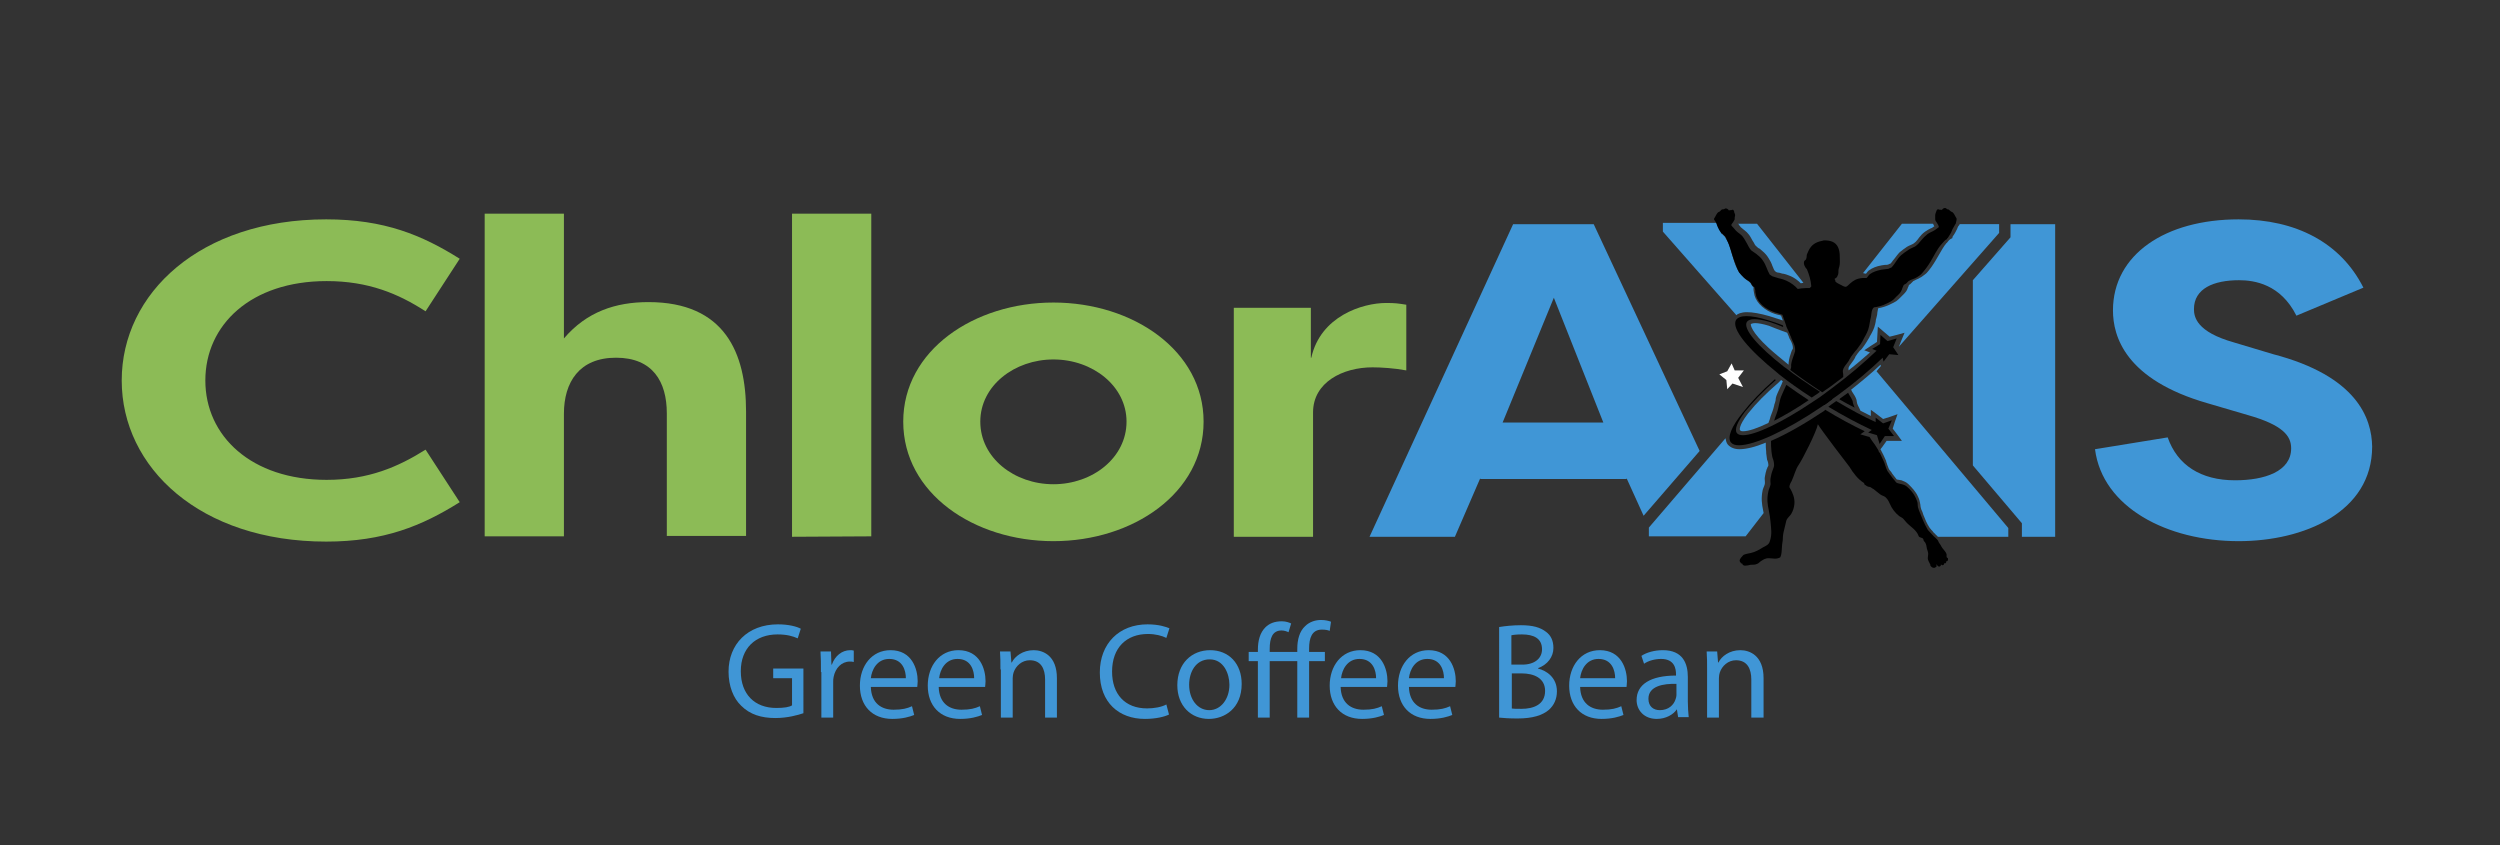 <?xml version="1.0" encoding="utf-8"?>
<!-- Generator: Adobe Illustrator 24.3.0, SVG Export Plug-In . SVG Version: 6.00 Build 0)  -->
<svg version="1.1" id="Layer_1" xmlns="http://www.w3.org/2000/svg" xmlns:xlink="http://www.w3.org/1999/xlink" x="0px" y="0px"
	 viewBox="0 0 571 193" style="enable-background:new 0 0 571 193;" xml:space="preserve">
<rect x="0" y="0" width="571" height="193" fill="#333333" stroke="none"/>
<style type="text/css">
	.st0{fill:#4096D6;}
	.st1{fill:#8CBB56;}
	.st2{fill:#FFFFFF;}
	.st3{enable-background:new    ;}
</style>
<g>
	<path class="st0" d="M495.1,99.9c2.2,6.3,7.5,9.8,15.4,9.8c6.7,0,12.8-2,12.8-7.3c0-2.8-1.8-5.3-9.9-7.6l-9.2-2.7
		c-18.8-5.4-21.6-15.3-21.6-21.2c0-12.8,12-20.8,28.7-20.8c13.1,0,23.3,5.3,28.5,15.6l-15.3,6.4c-3.6-7.2-9.6-8.1-13.1-8.1
		c-5.8,0-10.3,1.9-10.3,6.6c0,1.8,0.6,5.2,9.1,7.6l9,2.7c19.1,5,22.5,14.6,22.6,21.1c0,15-15.6,21.6-30.5,21.6
		c-16.3,0-31.1-7.7-32.8-21L495.1,99.9z"/>
	<path class="st1" d="M74.5,50.1c13.3,0,21.9,3.6,30.5,9l-7.8,12c-6.2-4-13-6.9-22.6-6.9c-17.3,0-27.7,10-27.7,22.7
		s10.5,22.7,27.7,22.7c9.6,0,16.4-3,22.6-6.9l7.8,12c-8.6,5.4-17.3,9-30.5,9c-28.8,0-46.7-16.9-46.7-36.8S45.7,50.1,74.5,50.1z"/>
	<path class="st1" d="M110.7,48.8h18.1v28.5c5.2-6.1,11.8-8.3,19.3-8.3c17.5,0,22.3,11.7,22.3,25v28.4h-18.1v-28
		c0-7.2-3.2-12.7-11.6-12.7c-8.4,0-11.9,5.6-11.9,12.8v28h-18.1C110.7,122.5,110.7,48.8,110.7,48.8z"/>
	<path class="st1" d="M180.9,122.6V48.8H199v73.7L180.9,122.6L180.9,122.6z"/>
	<path class="st1" d="M240.6,69.1c18.2,0,34.3,11,34.3,27.2c0,16.3-16.1,27.3-34.3,27.3c-18.1,0-34.3-10.9-34.3-27.3
		C206.3,80,222.5,69.1,240.6,69.1z M240.6,110.6c9,0,16.7-6.1,16.7-14.3c0-8.1-7.7-14.2-16.7-14.2c-8.9,0-16.7,6-16.7,14.2
		C223.9,104.6,231.7,110.6,240.6,110.6z"/>
	<path class="st1" d="M299.5,81.7c2.1-9.5,11.7-12.5,17.1-12.5c2.1,0,2.7,0.1,4.6,0.4v15c-2.6-0.5-5.8-0.7-7.7-0.7
		c-6.8,0-13.6,3.4-13.6,10.3v28.4h-18.1V70.3h17.6v11.4H299.5z"/>
	<g>
		<polygon class="st0" points="459.2,51.2 459.2,53.2 459.2,54.2 458.5,55 450.6,64 450.6,106.3 461.2,118.8 461.8,119.5 
			461.8,120.5 461.8,122.6 469.4,122.6 469.4,51.2 		"/>
		<path class="st0" d="M388.2,103L364,51.2h-18.4l-32.8,71.4h19.5l5.8-13.4v0.2h33.4v-0.2l3.9,8.6L388.2,103z M343.2,96.5L354.9,68
			l11.3,28.5H343.2z"/>
	</g>
	<g>
		<path class="st0" d="M426.1,62.5h0.1l0.1-0.1c0.1-0.2,0.3-0.4,0.5-0.6c0.8-0.6,1.8-1,3-1.2c0.2,0,0.5-0.1,0.7-0.1
			c0.3,0,0.6,0,0.8-0.1c0,0,0.1,0,0.2-0.1c0.1,0,0.2-0.1,0.3-0.1c0.3-0.3,0.5-0.7,0.8-1c0.4-0.5,0.8-1.1,1.3-1.6
			c0.5-0.4,1-0.8,1.6-1.2c0.3-0.2,0.6-0.3,0.8-0.4c0.3-0.1,0.6-0.3,0.8-0.4c0.3-0.2,0.6-0.5,0.9-0.9c0.1-0.1,0.2-0.2,0.2-0.3
			c0.4-0.5,0.9-1.1,1.5-1.5c0.4-0.3,0.8-0.5,1.2-0.7c0.3-0.1,0.5-0.2,0.7-0.4c0.1,0,0.1-0.1,0.2-0.1c-0.1-0.1-0.1-0.2-0.1-0.2
			c0-0.1-0.1-0.1-0.1-0.2c0-0.1-0.1-0.1-0.1-0.2h-7.1l-8.9,11.3c0.1,0,0.1,0,0.2,0C425.9,62.5,426,62.5,426.1,62.5z"/>
		<path class="st0" d="M398.1,98.5c1.3,0,3.3-0.7,5.8-1.9c0.2-0.5,0.4-1,0.5-1.5c0.3-0.8,0.6-1.5,0.8-2.4c0-0.2,0.1-0.4,0.2-0.7
			c0.1-0.3,0.2-0.7,0.2-1.1c0.1-0.5,0.5-1.4,1.3-3.1c0.1-0.3,0.2-0.5,0.3-0.7c-0.1-0.1-0.2-0.2-0.4-0.3l-0.6,0.6
			c-2.9,2.5-5,4.6-7,7.1c-2.2,2.9-1.8,3.7-1.8,3.7C397.5,98.4,397.7,98.5,398.1,98.5z"/>
		<path class="st0" d="M427.1,80.5l-1.3-0.5l1.5-1l1.4-0.9l0.1-1.7l0.1-1.8l1.4,1.2l1.3,1.1l1.6-0.4L435,76l-0.7,1.7l-0.6,1.5l0,0
			l22.9-26v-2h-9c0,0.1-0.1,0.1-0.1,0.2c-0.1,0.1-0.1,0.2-0.2,0.2c-0.1,0.2-0.2,0.4-0.3,0.7c-0.3,0.6-0.6,1.2-1,1.7l-0.1,0.4
			l-0.4,0.2c-0.2,0.1-0.5,0.4-0.7,0.7c-0.1,0.1-0.1,0.2-0.2,0.2c-0.7,0.8-1.2,1.8-1.8,2.8c-0.2,0.4-0.5,0.8-0.7,1.2
			c-0.6,1-1.2,1.9-2,2.8c-0.4,0.4-0.9,0.7-1.3,1l-0.2,0.1c-0.3,0.2-0.7,0.4-1,0.5c-0.2,0.1-0.4,0.2-0.6,0.3c0,0-0.1,0.1-0.2,0.2
			s-0.3,0.3-0.5,0.5c-0.1,0.1-0.2,0.1-0.3,0.2c0,0.1-0.1,0.2-0.1,0.3c0,0.1-0.1,0.2-0.1,0.2c-0.1,0.3-0.2,0.6-0.4,0.9
			c-0.2,0.3-0.5,0.6-0.8,0.9c-0.1,0.1-0.3,0.3-0.4,0.4c-0.3,0.3-0.7,0.7-1.1,1c-1.1,0.6-2.3,1.3-4.1,1.6c-0.1,0.2-0.1,0.6-0.2,0.9
			c0,0.4-0.1,0.8-0.2,1.2c-0.1,0.3-0.2,0.7-0.2,1c0,0.2-0.1,0.3-0.1,0.5c-0.2,1-0.7,1.9-1.1,2.6c-0.1,0.1-0.2,0.3-0.2,0.4
			c-0.4,0.7-1,1.7-1.7,2.6c-0.1,0.1-0.2,0.3-0.4,0.4c-0.2,0.2-0.4,0.4-0.5,0.6c-0.1,0.1-0.2,0.2-0.3,0.4c-0.2,0.3-0.4,0.5-0.4,0.7
			c-0.2,0.4-0.5,0.8-0.8,1.2c-0.3,0.4-0.7,0.9-0.7,1.2c0,0.2,0,0.4,0,0.5C423.9,83.3,425.6,81.8,427.1,80.5z"/>
		<path class="st0" d="M428.6,84.8l1-1.2l-0.1-0.3c-2,1.9-4.3,3.8-6.7,5.7c0.1,0.3,0.3,0.6,0.5,0.9c0.4,0.6,0.8,1.3,0.8,1.9
			c0,0.4,0.5,1.3,0.8,1.9v0.1c0.8,0.4,1.6,0.8,2.4,1.2v-1.4l1.5,1.1l1.3,1l1.6-0.5l1.7-0.6l-0.6,1.7l-0.5,1.6l1,1.3l1.1,1.5h-1.8
			h-1.7l-1,1.4l-0.4,0.5c0.5,0.9,0.9,1.8,1.3,2.7v0.1c0.1,0.3,0.2,0.6,0.3,0.9c0.2,0.5,0.3,0.9,0.6,1.2c0.2,0.2,0.4,0.5,0.5,0.7
			c0.3,0.4,0.7,0.9,1,1.3c0.1,0,0.3,0.1,0.5,0.1s0.4,0.1,0.6,0.1c0.5,0.2,1.1,0.4,1.6,0.9c0.8,0.8,1.7,1.7,2.2,2.9
			c0.3,0.6,0.4,1.1,0.5,1.7c0,0.4,0.1,0.7,0.2,1.1c0.2,0.4,0.4,0.9,0.5,1.3c0.4,1,0.8,2,1.4,2.9c0.1,0.2,0.3,0.3,0.4,0.5
			c0.2,0.2,0.4,0.4,0.6,0.7c0.1,0.1,0.3,0.2,0.4,0.4c0.2,0.2,0.4,0.3,0.5,0.5h16.1v-2L428.6,84.8z"/>
		<path class="st0" d="M408.5,76.7L408.5,76.7L408.5,76.7l-0.1-0.2c-0.1-0.2-0.1-0.3-0.2-0.5l-1.1-0.4c-1.1-0.4-2.1-0.8-3.1-1.2
			c-1.3-0.4-2.4-0.6-3.1-0.6s-0.9,0.2-1,0.2c-0.1,0.2,0.1,1.8,4,5.4c1.3,1.2,2.9,2.5,4.6,3.9l0,0c0-0.7,0.2-1.7,0.5-2.5
			c0.1-0.3,0.2-0.7,0.4-1c0.1-0.1,0.1-0.3,0.1-0.3c0-0.6-0.2-1.1-0.5-1.7C408.8,77.5,408.6,77.1,408.5,76.7z"/>
		<path class="st0" d="M403.4,103.5c0-0.1,0-0.2,0-0.3c-0.1-0.7-0.1-1.4-0.1-2.1c-2.4,1-4.5,1.5-6,1.5c-1.2,0-2.1-0.4-2.7-1.1
			c-0.3-0.4-0.4-0.9-0.5-1.4l-17.5,20.4v2h22.1l4.1-5.3c0,0,0,0,0-0.1l-0.1-0.5c-0.3-1.5-0.5-2.8-0.1-4.7c0.1-0.3,0.2-0.6,0.3-0.8
			c0.1-0.3,0.2-0.5,0.2-0.7c0-0.1,0-0.2,0-0.4c0-0.3-0.1-0.7,0-1.1c0.1-0.6,0.2-1.1,0.4-1.7c0.1-0.2,0.2-0.4,0.2-0.5
			c0.1-0.1,0.2-0.3,0.2-0.4c0-0.4-0.1-0.9-0.3-1.3C403.5,104.5,403.5,104,403.4,103.5z"/>
		<path class="st0" d="M397.2,51.4c0.2,0.2,0.3,0.4,0.4,0.5c0.2,0.2,0.4,0.3,0.6,0.5c0.3,0.3,0.7,0.5,1,0.9c0.5,0.5,0.8,1.2,1.1,1.7
			c0.1,0.1,0.1,0.2,0.2,0.3c0.2,0.4,0.4,0.8,0.7,1c0.2,0.2,0.4,0.4,0.7,0.5c0.2,0.2,0.5,0.4,0.7,0.6c0.5,0.4,1,1,1.3,1.5
			c0.4,0.6,0.7,1.2,0.9,1.8c0.2,0.4,0.3,0.8,0.5,1.1c0.1,0.1,0.2,0.1,0.2,0.2l0.1,0.1c0.2,0.1,0.5,0.2,0.8,0.2
			c0.2,0.1,0.5,0.1,0.7,0.2c0,0,0,0,0.1,0c0.6,0.1,1.1,0.3,1.6,0.5c1,0.4,1.8,1,2.5,1.7c0.2,0,0.4-0.1,0.6-0.1l-10.6-13.5H397
			c0,0,0,0.1,0.1,0.1L397.2,51.4z"/>
		<path class="st0" d="M399,71.3c1.3,0,3,0.3,5.1,0.9c1,0.3,1.9,0.6,3.1,1l-0.4-1.1c-0.2-0.1-0.5-0.2-0.7-0.2
			c-0.5-0.1-1-0.3-1.5-0.5c-2.2-1-3.8-2.7-4-4.6c0-0.2-0.1-0.4-0.1-0.6c0-0.1,0-0.2,0-0.3c0-0.1,0-0.2,0-0.3
			c-0.1-0.1-0.2-0.1-0.2-0.2c-0.2-0.2-0.3-0.4-0.4-0.6c0-0.1-0.1-0.2-0.1-0.2c-0.2-0.1-0.3-0.3-0.5-0.4c-0.3-0.2-0.6-0.4-0.9-0.7
			l-0.1-0.1c-0.4-0.4-0.8-0.8-1.1-1.2c-0.6-1-1-2-1.3-3.1c-0.1-0.4-0.3-0.8-0.4-1.3c-0.3-1.1-0.6-2.2-1.1-3
			c-0.1-0.1-0.1-0.2-0.2-0.3s-0.1-0.2-0.2-0.4l0,0c-0.2-0.2-0.4-0.4-0.6-0.6c-0.2-0.1-0.3-0.3-0.3-0.5c-0.3-0.5-0.6-0.9-0.8-1.5
			c-0.1-0.2-0.2-0.4-0.2-0.6h-12.3v2L396.6,72C396.8,71.7,397.7,71.3,399,71.3z"/>
	</g>
	<polygon class="st2" points="392.7,85.5 394.5,84.8 395.5,83 396.2,84.6 398.3,84.6 397,86.3 398.1,88.4 395.7,87.6 394.5,88.9 
		394.3,86.8 	"/>
	<g>
		<path d="M446.9,50c0-0.1,0-0.1-0.1-0.2c0-0.1,0-0.1-0.1-0.2c-0.2-0.4-0.4-0.8-0.7-1.1c-0.1,0-0.1-0.1-0.2-0.1s-0.1-0.1-0.2-0.1
			c-0.3-0.2-0.5-0.5-0.7-0.5c-0.1,0-0.1,0-0.2,0c0-0.1-0.1-0.1-0.2-0.2c-0.1-0.1-0.2-0.1-0.3-0.1c-0.3,0-0.6,0.3-0.7,0.5
			c0-0.1-0.1-0.1-0.2-0.1l0,0c-0.1,0-0.1,0-0.2,0H443c-0.1,0-0.2-0.1-0.3-0.1h-0.1c-0.3,0.1-0.3,0.4-0.4,0.6
			c-0.1,0.3-0.2,0.5-0.2,0.7c0,0.1,0,0.3,0,0.5s0,0.3,0,0.5c0,0.3,0.2,0.5,0.4,0.8c0.2,0.3,0.5,0.8,0.4,1l0,0
			c-0.3,0.2-0.5,0.4-0.8,0.6c-0.6,0.4-1.3,0.6-1.8,1s-1,0.9-1.4,1.4s-0.8,1-1.4,1.4c-0.6,0.3-1.2,0.5-1.7,0.9
			c-0.5,0.3-1,0.7-1.5,1.1c-0.9,0.8-1.3,1.9-2.2,2.8c-0.3,0.1-0.5,0.2-0.7,0.3c-0.5,0.1-1.1,0.1-1.6,0.2c-1,0.2-1.9,0.5-2.6,1
			c-0.3,0.2-0.6,0.8-0.8,0.9c-0.1,0-0.2,0-0.3,0c-0.2,0-0.3,0-0.5,0h-0.1c-1.4,0.1-2.1,0.6-2.9,1.3c-0.2,0.2-0.7,0.7-0.9,0.7h-0.1
			c-0.4,0-0.9-0.4-1.2-0.5c-0.4-0.2-0.8-0.4-1.1-0.7v-0.1c0-0.2-0.1-0.3-0.2-0.5c0.2-0.1,0.5-0.3,0.6-0.5c0-0.1,0.1-0.1,0.1-0.2
			c0-0.1,0-0.1,0.1-0.2c0.1-0.3,0.1-0.6,0.1-0.9c0-0.4,0.1-0.7,0.2-1c0.2-0.7,0.1-1.5,0.1-2.3c0-1.7-0.5-2.9-1.7-3.4
			c-0.5-0.2-1.1-0.3-1.7-0.3c-0.2,0-0.4,0-0.6,0.1c-1.6,0.3-2.5,1-3.1,2.2c-0.1,0.3-0.3,0.6-0.4,0.9c-0.1,0.3,0,0.7-0.2,1.1
			c-0.1,0.2-0.3,0.3-0.4,0.4c-0.3,0.7,0.2,1.5,0.6,1.9c0.5,1.2,0.9,2.5,1,3.9c-0.1,0.2-0.3,0.3-0.4,0.4c-0.3,0-0.6,0-0.9,0
			c-0.6,0-1.3,0.1-1.8,0.2c-0.6-0.7-1.5-1.4-2.6-1.9c-0.5-0.2-1-0.4-1.5-0.5c0,0,0,0-0.1,0c-0.5-0.2-1.1-0.3-1.6-0.5
			c-0.2-0.1-0.4-0.3-0.6-0.4c-0.6-1-0.8-2.1-1.5-3.1c-0.3-0.5-0.7-0.9-1.2-1.3c-0.4-0.4-1-0.7-1.5-1.1c-0.5-0.5-0.7-1.1-1-1.6
			s-0.6-1.1-1-1.6s-1-0.8-1.5-1.3c-0.2-0.2-0.4-0.5-0.6-0.7s-0.4-0.4-0.5-0.6c0.1-0.2,0.3-0.5,0.4-0.6c0.2-0.3,0.3-0.5,0.4-0.7
			c0-0.1,0-0.3,0-0.4c0-0.2,0.1-0.3,0.1-0.5c0-0.3-0.1-0.4-0.2-0.7c0-0.2-0.1-0.5-0.3-0.6h-0.1c-0.1,0-0.2,0.1-0.3,0.1
			c0,0,0,0-0.1,0s-0.1,0-0.2,0l0,0c-0.1,0-0.1,0-0.2,0.1c-0.1-0.2-0.4-0.5-0.7-0.5c-0.1,0-0.2,0-0.3,0.1c-0.1,0-0.1,0.1-0.2,0.1
			s-0.1,0-0.2,0c-0.3,0-0.4,0.2-0.7,0.5c-0.1,0-0.1,0.1-0.2,0.1s-0.1,0.1-0.2,0.1c-0.3,0.3-0.5,0.7-0.7,1.1c0,0,0,0.1-0.1,0.1
			c0,0,0,0.1-0.1,0.2c0,0.1,0,0.2,0,0.3c0,0,0,0.1,0.1,0.1c0.1,0.2,0.3,0.4,0.4,0.7s0.2,0.5,0.3,0.8c0.2,0.5,0.5,1,0.8,1.4
			c0,0.1,0,0.1,0.1,0.1c0,0,0,0,0.1,0c0.2,0.2,0.5,0.5,0.7,0.7s0.3,0.5,0.4,0.8c0.7,1.3,1.1,3.1,1.6,4.5c0.4,1,0.7,2,1.2,2.9
			c0.3,0.4,0.7,0.8,1.1,1.2s0.9,0.6,1.4,1c0.2,0.2,0.4,0.6,0.6,0.9c0.1,0.1,0.3,0.2,0.4,0.3c0.1,0.2,0.1,0.5,0.2,0.7
			c0,0.3,0,0.5,0.1,0.8c0.2,1.5,1.5,3,3.5,3.9c0.5,0.2,0.9,0.4,1.4,0.5c0.4,0.1,0.8,0.3,1.2,0.4l0.8,2.3c0.1,0.6,0.5,1.1,0.7,1.7
			c0.1,0.2,0.2,0.5,0.3,0.7c0,0.1,0,0.1,0.1,0.2c0.4,1.3,1.1,2,1,3.4c0,0.1-0.3,0.9-0.5,1.5s-0.5,1.5-0.4,2.1c0,0.2-0.1,0.4-0.2,0.7
			c2.2,1.7,4.7,3.4,7.3,5.1c0.6-0.4,1.1-0.8,1.6-1.1c1.1-0.8,2.1-1.6,3.2-2.4c0-0.4,0-0.8-0.1-1.2c-0.1-1,1.2-2,1.5-2.8
			c0.2-0.4,0.5-0.8,0.8-1.2c0.3-0.4,0.6-0.8,0.9-1.1c0.6-0.8,1.2-1.6,1.6-2.5c0.5-0.9,1-1.7,1.2-2.8c0.1-0.5,0.2-1.1,0.3-1.6
			c0.3-0.9,0.1-2.1,0.8-2.7c1.7-0.2,2.9-0.8,4.1-1.5c0.5-0.3,0.9-0.9,1.4-1.3c0.2-0.2,0.5-0.5,0.6-0.7c0.2-0.3,0.3-0.6,0.4-0.9
			c0.1-0.2,0.2-0.5,0.3-0.7c0.1-0.1,0.3-0.2,0.5-0.3c0.3-0.2,0.5-0.6,0.8-0.7c0.5-0.3,1.1-0.4,1.6-0.7s1-0.6,1.3-1
			c0.7-0.8,1.3-1.6,1.9-2.6c0.8-1.3,1.5-2.9,2.6-4.1c0.4-0.4,0.7-0.9,1.2-1.1c0,0,0,0,0-0.1c0.1-0.1,0.1-0.1,0.2-0.2
			c0.3-0.5,0.7-1,0.9-1.6c0.1-0.3,0.2-0.5,0.4-0.8c0.1-0.2,0.3-0.5,0.4-0.7c0,0,0-0.1,0.1-0.1C446.9,50.2,446.9,50.1,446.9,50z"/>
		<path d="M420.1,91.2c1.2,0.7,2.3,1.3,3.5,1.9c-0.2-0.4-0.3-0.8-0.4-1.1c0-0.7-0.7-1.5-1.1-2.3c-0.6,0.4-1.2,0.9-1.8,1.3
			C420.2,91.1,420.2,91.1,420.1,91.2z"/>
		<path d="M406.6,91.2c-0.1,0.6-0.3,1.2-0.4,1.8c-0.2,1.1-0.7,2.1-1,3.1c2.4-1.2,5.1-2.8,7.9-4.7c-1.7-1.1-3.4-2.3-5.1-3.5
			C407.6,88.8,406.7,90.7,406.6,91.2z"/>
		<path d="M444.6,127.1c0-0.2,0-0.3,0-0.5c-0.2-0.7-0.9-1.2-1.2-1.8c-0.2-0.5-0.6-0.8-0.7-1.2c-0.2-0.5-1-1-1.3-1.4
			c-0.4-0.5-0.8-0.8-1.1-1.2c-0.9-1.5-1.4-3-2-4.4c-0.2-0.5-0.3-0.9-0.3-1.4s-0.2-0.9-0.4-1.4c-0.5-1.1-1.2-1.9-2-2.6
			c-0.3-0.3-0.8-0.5-1.2-0.6c-0.3-0.1-1.1-0.2-1.3-0.4c-0.6-0.7-1.2-1.5-1.7-2.2c-0.6-0.7-0.7-1.5-1-2.3c-0.4-0.8-0.7-1.6-1.1-2.4
			l-0.1,0.1l-0.2-0.6c-0.4-0.6-0.7-1.2-1.2-1.8c-0.2-0.3-0.5-0.7-0.8-1.2l-0.4-0.1l-1.7-0.5l1-0.7c-2.9-1.4-5.9-3-9-4.9
			c-0.1,0-0.1,0.1-0.2,0.2c-4.5,3-8.7,5.4-12.2,6.9c0,0.8,0,1.6,0.1,2.4c0.1,0.5,0.1,1.1,0.3,1.6c0.2,0.5,0.3,1,0.3,1.6
			c0,0.4-0.3,0.9-0.4,1.3c-0.2,0.5-0.3,1.1-0.4,1.6s0,1,0,1.4c-0.1,0.6-0.4,1.1-0.5,1.6c-0.4,1.8-0.2,3,0.1,4.4
			c0.2,0.9,0.3,1.8,0.4,2.7c0.1,1.4,0.4,2.7-0.2,4.4c-0.2,0.7-0.9,1-1.5,1.3c-0.8,0.5-1.8,1.1-2.8,1.3c-0.5,0.1-1.1,0.2-1.6,0.4
			c-0.2,0.1-0.3,0.3-0.5,0.5l-0.1,0.1c-0.2,0.3-0.5,0.6-0.3,1c0,0,0,0.1,0.1,0.1c0.1,0.2,0.1,0.3,0.3,0.3h0.1
			c0.1,0.4,0.4,0.5,0.7,0.5c0.4,0,0.9-0.1,1.2-0.2h0.1c0.5,0,1,0,1.4-0.2c0.4-0.1,0.6-0.5,1-0.7c0.3-0.2,0.6-0.4,1-0.5
			c0.2-0.1,0.5-0.1,0.7-0.1c0.5,0,1,0.1,1.4,0.1s0.9-0.1,1.2-0.3c0.4-0.8,0.3-1.6,0.4-2.4c0-0.7,0.2-1.3,0.2-1.9s0.1-1.3,0.3-2
			c0.2-0.7,0.3-1.4,0.5-2.1c0.2-0.6,0.8-1,1.1-1.5c0.2-0.3,0.4-0.8,0.5-1.1c0.5-1.6,0.2-2.8-0.3-3.9c-0.1-0.2-0.2-0.4-0.3-0.6
			c-0.1-0.2-0.3-0.4-0.3-0.6c0-0.4,0.3-1,0.5-1.3c0.6-1.3,0.9-2.7,1.6-3.7c0.9-1.3,4.1-7.6,4.4-9.3c0.6,1.1,7.1,9.6,7.2,9.7
			c0.9,1.5,2,2.9,3.3,3.7c0.1,0,0.1,0.4,0.2,0.4c0.3,0.2,0.7,0.5,1,0.5s0.5,0.2,0.8,0.4c0.1,0,0.1,0.1,0.2,0.1
			c0.5,0.4,1,0.8,1.5,1.2c0.3,0.2,0.5,0.3,0.8,0.4c0.7,0.3,1.1,1,1.4,1.7c0.5,1.2,1.3,2.2,2.2,2.9c0.3,0.2,0.8,0.4,1,0.7
			c0.2,0.2,0.4,0.5,0.6,0.7c0.9,1,2.3,1.7,2.8,3.1c0.1,0.5,1,0.3,1.1,0.8c0,0.3,0.2,0.5,0.4,0.7c0.3,0.5,0.3,0.9,0.4,1.4
			c0.1,0.4,0.3,0.8,0.3,1.2c0,0.4-0.1,0.7-0.1,1c0,0.4,0.3,0.9,0.5,1.3c0.1,0.1,0.1,0.3,0.1,0.4c0.2,0.3,0.5,0.5,0.8,0.5
			c0.2,0,0.4-0.1,0.6-0.3c0.1-0.2-0.1-0.4-0.1-0.5c0.3,0.1,0.3,0.5,0.7,0.5c0,0,0,0,0.1,0c0.3-0.1,0.3-0.3,0.3-0.5
			c0.1,0.1,0.2,0.2,0.4,0.2c0.2,0,0.4-0.2,0.3-0.5c0.1,0.1,0.1,0.1,0.2,0.1c0.2,0,0.4-0.3,0.3-0.5c0.1,0,0.1,0,0.1,0
			c0.3,0,0.4-0.4,0.3-0.7C444.7,127.4,444.6,127.3,444.6,127.1z"/>
	</g>
	<path d="M398,94.3c-2.5,3.1-3.5,5.5-2.7,6.7c0.4,0.5,1,0.7,1.9,0.7c3.5,0,10.7-3.3,18.7-8.7c0.6-0.4,1.2-0.8,1.8-1.3
		c0.7-0.5,1.3-0.9,2-1.4c4-2.9,7.5-5.9,10.3-8.6l0.2,0.9l1.3-1.7l2.1,0.2l-1.2-1.8l0.8-2l-2.1,0.6l-1.6-1.4l-0.1,2.1l-1.8,1.1l1,0.4
		c-2.7,2.6-6.2,5.6-10.1,8.5c-0.9,0.7-1.8,1.3-2.7,2c-0.6,0.4-1.2,0.8-1.8,1.2c-7,4.7-13.1,7.6-15.9,7.6c-0.7,0-1.2-0.2-1.4-0.5
		c-0.6-0.8,0.1-2.5,1.8-4.8c1.9-2.3,3.8-4.4,7.1-7.3c-0.1-0.1-0.2-0.1-0.2-0.2C402,89.6,399.9,91.9,398,94.3z"/>
	<g>
		<path d="M418.5,91.2c-0.2-0.1-0.5-0.3-0.7-0.4c-0.6,0.4-1.2,0.9-1.8,1.3c0.2,0.1,0.5,0.3,0.7,0.4c0.4-0.3,0.8-0.5,1.1-0.8
			C418,91.6,418.2,91.4,418.5,91.2z"/>
		<path d="M432.1,96l-2,0.7l-1.7-1.3v1c-2.7-1.2-5.8-2.9-9-4.8c-0.3,0.2-0.7,0.5-1,0.7s-0.5,0.4-0.8,0.6c3.5,2.1,6.9,3.9,9.9,5.3
			l-0.8,0.6l2,0.6l0.6,2l1.2-1.8h2.1l-1.3-1.7L432.1,96z"/>
		<path d="M406,85.2c0.1,0.1,0.2,0.1,0.2,0.2c2.3,1.8,4.8,3.6,7.6,5.4c0.5-0.3,1-0.7,1.5-1c0.1-0.1,0.2-0.2,0.4-0.3
			c-2.9-1.9-5.6-3.7-7.9-5.5c-0.1-0.1-0.2-0.1-0.3-0.2c-6-4.7-9.5-8.7-8.5-10.3c0.3-0.4,0.9-0.6,1.7-0.6c0.9,0,2,0.2,3.4,0.6
			c1,0.3,2,0.7,3.2,1.2c0-0.1-0.1-0.3-0.1-0.4c-1.3-0.5-2.4-0.9-3.5-1.2c-1.9-0.6-3.6-0.9-4.8-0.9c-1.2,0-2,0.3-2.4,0.9
			C395.4,75.1,399.3,79.8,406,85.2z"/>
	</g>
</g>
<g class="st3">
	<path class="st0" d="M183.5,162.9c-1.2,0.4-3.6,1.1-6.4,1.1c-3.2,0-5.8-0.8-7.8-2.8c-1.8-1.7-2.9-4.5-2.9-7.8
		c0-6.2,4.3-10.8,11.3-10.8c2.4,0,4.3,0.5,5.2,1l-0.7,2.2c-1.1-0.5-2.5-0.9-4.6-0.9c-5.1,0-8.4,3.2-8.4,8.4c0,5.3,3.2,8.4,8.1,8.4
		c1.8,0,3-0.2,3.6-0.6v-6.2h-4.3v-2.2h6.9V162.9z"/>
	<path class="st0" d="M187.5,153.5c0-1.8,0-3.3-0.1-4.7h2.4l0.1,3h0.1c0.7-2,2.3-3.3,4.2-3.3c0.3,0,0.5,0,0.8,0.1v2.6
		c-0.3-0.1-0.6-0.1-0.9-0.1c-1.9,0-3.3,1.5-3.7,3.5c-0.1,0.4-0.1,0.8-0.1,1.3v8h-2.7V153.5z"/>
	<path class="st0" d="M198.9,156.9c0.1,3.7,2.4,5.2,5.2,5.2c2,0,3.1-0.3,4.2-0.8l0.5,2c-1,0.4-2.6,0.9-5,0.9c-4.6,0-7.4-3-7.4-7.6
		c0-4.5,2.7-8.1,7-8.1c4.9,0,6.2,4.3,6.2,7.1c0,0.6-0.1,1-0.1,1.3H198.9z M206.9,154.9c0-1.7-0.7-4.4-3.8-4.4c-2.8,0-4,2.5-4.2,4.4
		H206.9z"/>
	<path class="st0" d="M214.4,156.9c0.1,3.7,2.4,5.2,5.2,5.2c2,0,3.1-0.3,4.2-0.8l0.5,2c-1,0.4-2.6,0.9-5,0.9c-4.6,0-7.4-3-7.4-7.6
		c0-4.5,2.7-8.1,7-8.1c4.9,0,6.2,4.3,6.2,7.1c0,0.6-0.1,1-0.1,1.3H214.4z M222.5,154.9c0-1.7-0.7-4.4-3.8-4.4c-2.8,0-4,2.5-4.2,4.4
		H222.5z"/>
	<path class="st0" d="M228.5,152.9c0-1.6,0-2.8-0.1-4.1h2.4l0.2,2.5h0.1c0.7-1.4,2.5-2.8,5-2.8c2.1,0,5.3,1.2,5.3,6.4v9h-2.7v-8.7
		c0-2.4-0.9-4.4-3.5-4.4c-1.8,0-3.2,1.3-3.7,2.8c-0.1,0.3-0.2,0.8-0.2,1.3v9h-2.7V152.9z"/>
	<path class="st0" d="M267,163.2c-1,0.5-3,1-5.5,1c-5.9,0-10.3-3.7-10.3-10.6c0-6.6,4.4-11,10.9-11c2.6,0,4.3,0.6,5,0.9l-0.7,2.2
		c-1-0.5-2.5-0.9-4.2-0.9c-4.9,0-8.2,3.1-8.2,8.6c0,5.1,2.9,8.4,8,8.4c1.6,0,3.3-0.3,4.4-0.9L267,163.2z"/>
	<path class="st0" d="M283.6,156.2c0,5.6-3.9,8-7.5,8c-4.1,0-7.2-3-7.2-7.7c0-5,3.3-8,7.5-8C280.7,148.5,283.6,151.6,283.6,156.2z
		 M271.6,156.4c0,3.3,1.9,5.8,4.6,5.8c2.6,0,4.6-2.5,4.6-5.8c0-2.5-1.3-5.8-4.5-5.8S271.6,153.5,271.6,156.4z"/>
	<path class="st0" d="M296.3,163.9v-12.9H290v12.9h-2.7v-12.9h-2.1v-2.1h2.1v-0.5c0-2.1,0.5-3.9,1.7-5.1c0.9-0.9,2.1-1.4,3.8-1.4
		c0.9,0,1.7,0.3,2.1,0.5l-0.6,2c-0.4-0.2-1-0.4-1.6-0.4c-2.1,0-2.7,1.8-2.7,4.2v0.7h6.3v-0.7c0-2.1,0.5-4,1.8-5.2
		c1-1,2.4-1.4,3.6-1.4c1,0,1.8,0.2,2.3,0.4l-0.3,2.1c-0.4-0.2-1-0.3-1.8-0.3c-2.3,0-2.9,2-2.9,4.3v0.8h3.6v2.1H299v12.9H296.3z"/>
	<path class="st0" d="M306.2,156.9c0.1,3.7,2.4,5.2,5.2,5.2c2,0,3.1-0.3,4.2-0.8l0.5,2c-1,0.4-2.6,0.9-5,0.9c-4.6,0-7.4-3-7.4-7.6
		c0-4.5,2.7-8.1,7-8.1c4.9,0,6.2,4.3,6.2,7.1c0,0.6-0.1,1-0.1,1.3H306.2z M314.3,154.9c0-1.7-0.7-4.4-3.8-4.4c-2.8,0-4,2.5-4.2,4.4
		H314.3z"/>
	<path class="st0" d="M321.8,156.9c0.1,3.7,2.4,5.2,5.2,5.2c2,0,3.1-0.3,4.2-0.8l0.5,2c-1,0.4-2.6,0.9-5,0.9c-4.6,0-7.4-3-7.4-7.6
		c0-4.5,2.7-8.1,7-8.1c4.9,0,6.2,4.3,6.2,7.1c0,0.6-0.1,1-0.1,1.3H321.8z M329.8,154.9c0-1.7-0.7-4.4-3.8-4.4c-2.8,0-4,2.5-4.2,4.4
		H329.8z"/>
	<path class="st0" d="M342.5,143.2c1.2-0.2,3-0.4,4.9-0.4c2.7,0,4.4,0.5,5.7,1.5c1.1,0.8,1.7,2,1.7,3.7c0,2-1.3,3.8-3.5,4.6v0.1
		c2,0.5,4.3,2.1,4.3,5.2c0,1.8-0.7,3.2-1.8,4.2c-1.5,1.3-3.8,2-7.2,2c-1.9,0-3.3-0.1-4.2-0.2V143.2z M345.2,151.8h2.5
		c2.9,0,4.5-1.5,4.5-3.5c0-2.5-1.9-3.4-4.6-3.4c-1.2,0-2,0.1-2.4,0.2V151.8z M345.2,161.8c0.5,0.1,1.3,0.1,2.3,0.1
		c2.8,0,5.4-1,5.4-4.1c0-2.9-2.5-4-5.4-4h-2.2V161.8z"/>
	<path class="st0" d="M360.9,156.9c0.1,3.7,2.4,5.2,5.2,5.2c2,0,3.1-0.3,4.2-0.8l0.5,2c-1,0.4-2.6,0.9-5,0.9c-4.6,0-7.4-3-7.4-7.6
		c0-4.5,2.7-8.1,7-8.1c4.9,0,6.2,4.3,6.2,7.1c0,0.6-0.1,1-0.1,1.3H360.9z M368.9,154.9c0-1.7-0.7-4.4-3.8-4.4c-2.8,0-4,2.5-4.2,4.4
		H368.9z"/>
	<path class="st0" d="M383.3,163.9L383,162H383c-0.8,1.2-2.5,2.2-4.6,2.2c-3,0-4.6-2.1-4.6-4.3c0-3.6,3.2-5.6,9-5.6V154
		c0-1.2-0.3-3.5-3.4-3.5c-1.4,0-2.9,0.4-3.9,1.1l-0.6-1.8c1.2-0.8,3-1.3,4.9-1.3c4.6,0,5.7,3.1,5.7,6.1v5.6c0,1.3,0.1,2.6,0.2,3.6
		H383.3z M382.9,156.2c-3-0.1-6.4,0.5-6.4,3.4c0,1.8,1.2,2.6,2.6,2.6c2,0,3.2-1.2,3.6-2.5c0.1-0.3,0.2-0.6,0.2-0.9V156.2z"/>
	<path class="st0" d="M389.9,152.9c0-1.6,0-2.8-0.1-4.1h2.4l0.2,2.5h0.1c0.7-1.4,2.5-2.8,5-2.8c2.1,0,5.3,1.2,5.3,6.4v9H400v-8.7
		c0-2.4-0.9-4.4-3.5-4.4c-1.8,0-3.2,1.3-3.7,2.8c-0.1,0.3-0.2,0.8-0.2,1.3v9h-2.7V152.9z"/>
</g>
</svg>
